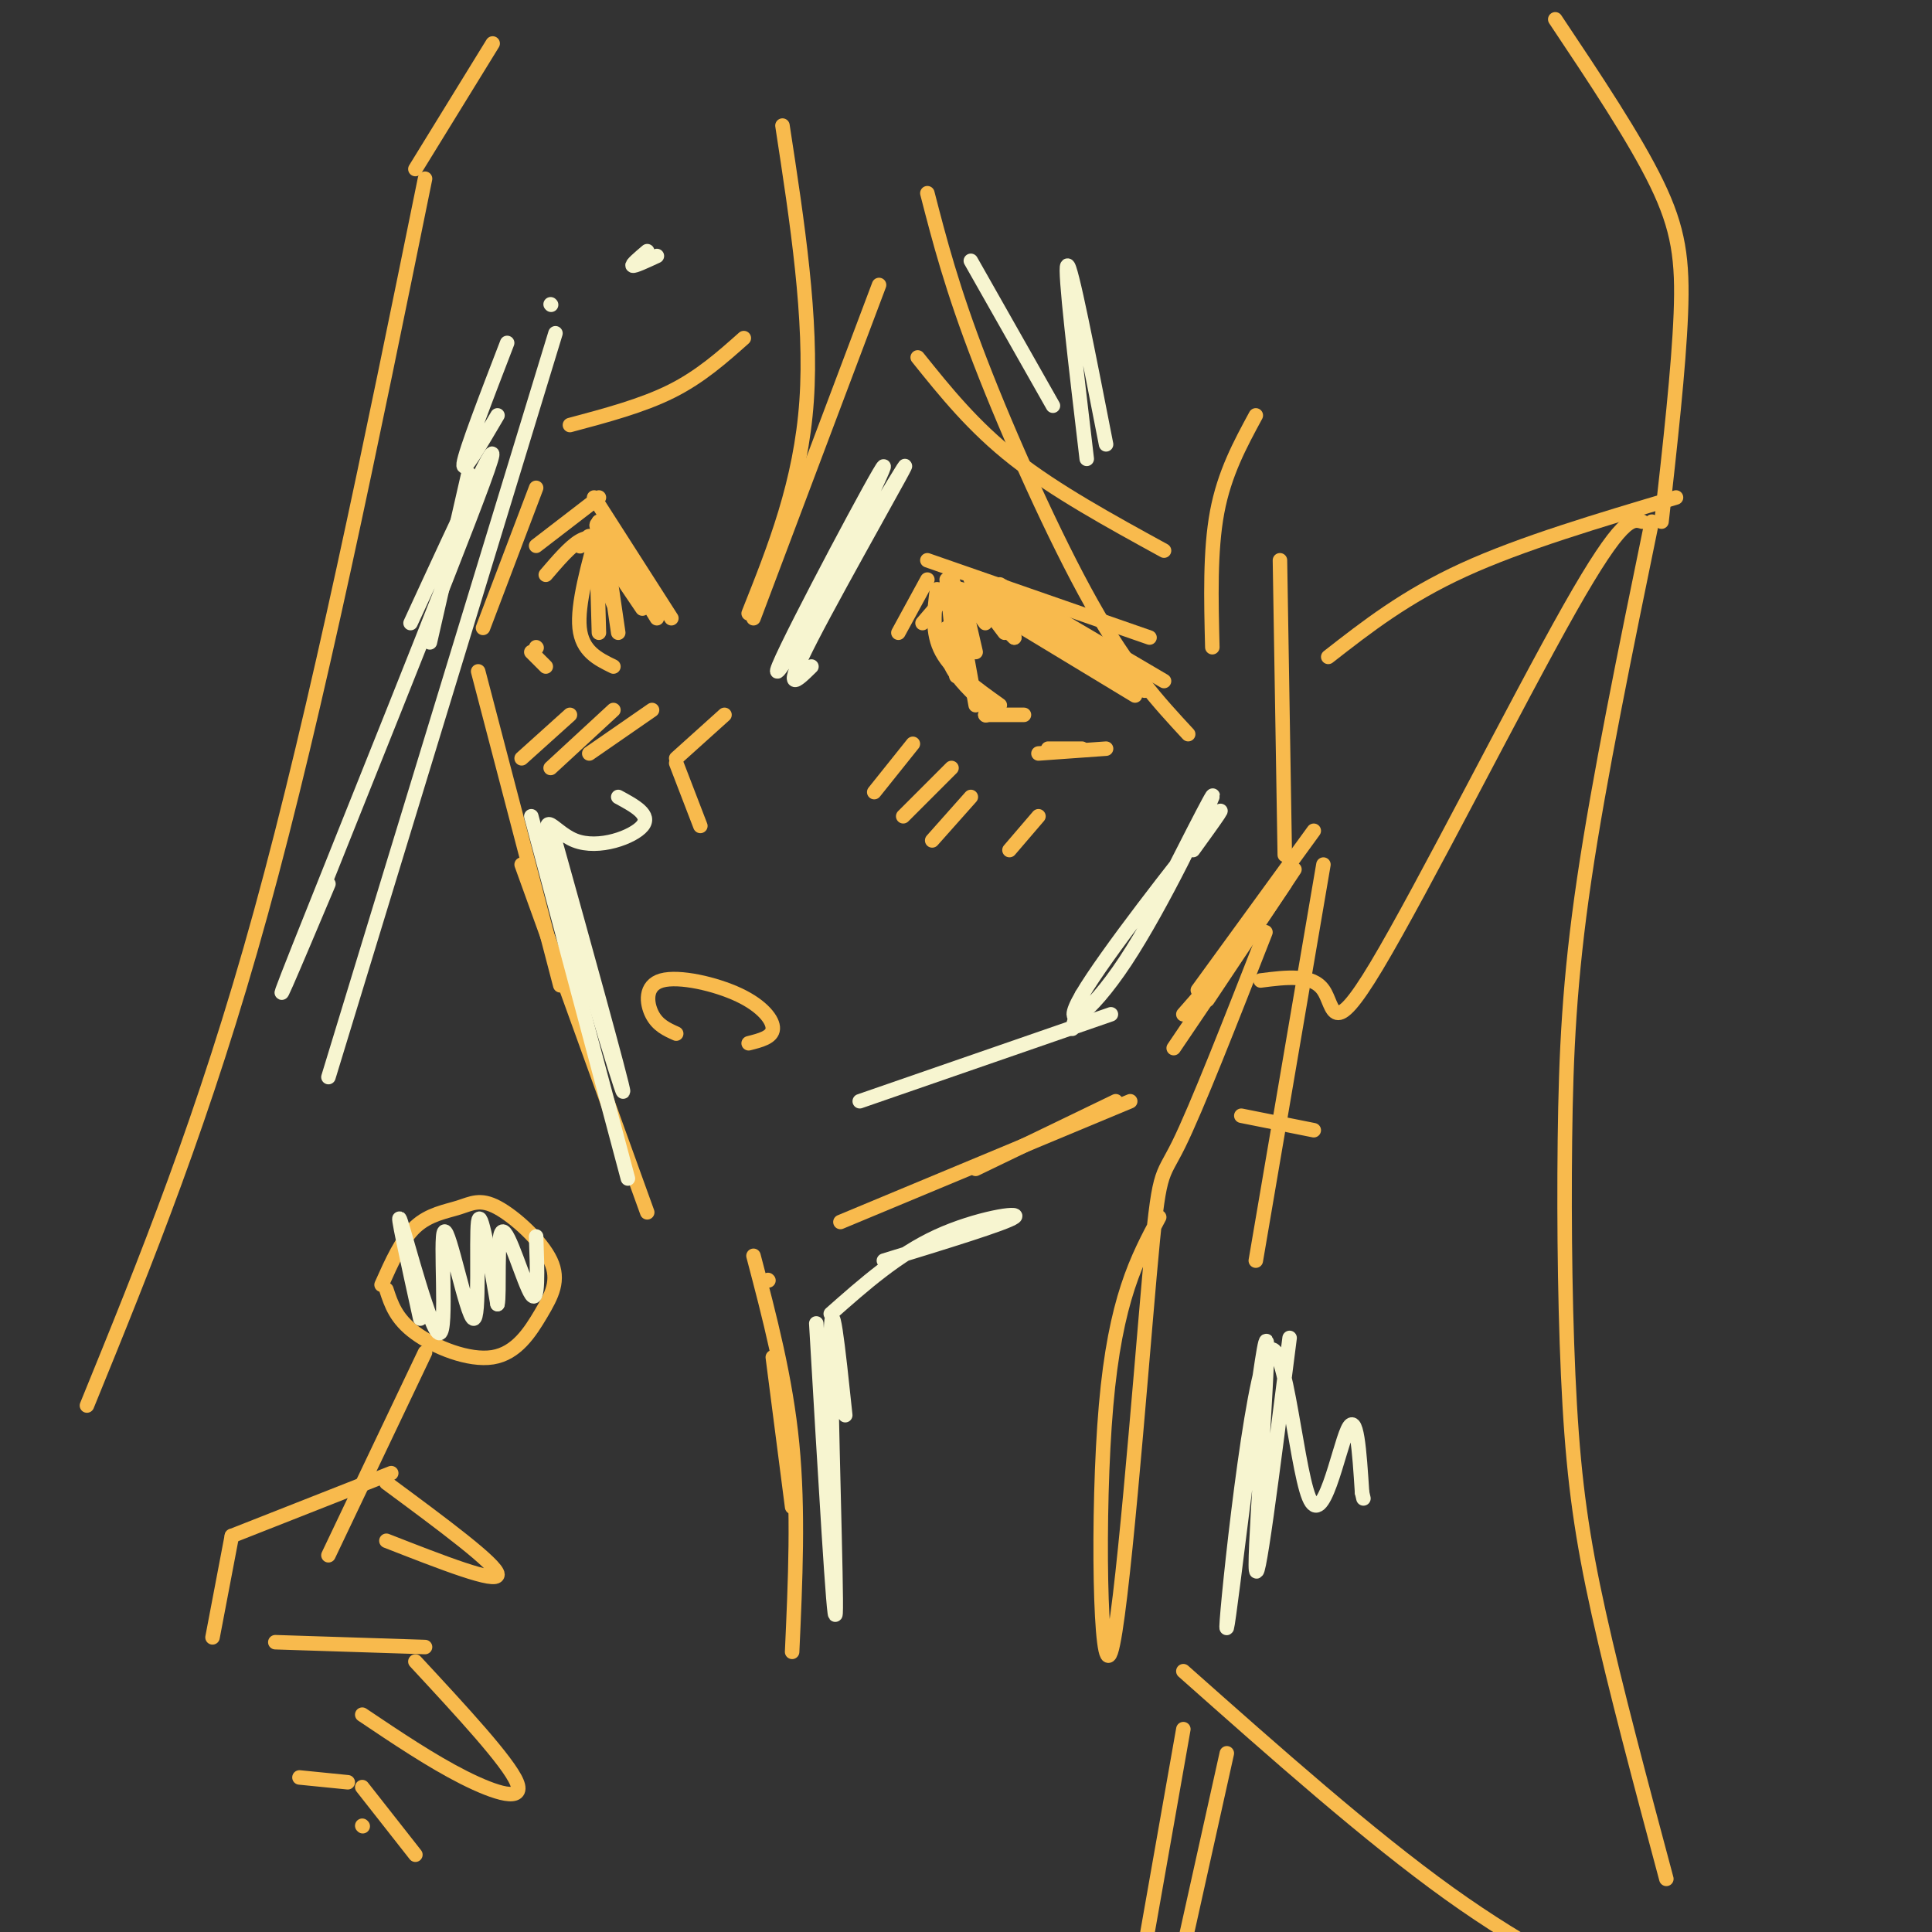 <svg viewBox='0 0 400 400' version='1.1' xmlns='http://www.w3.org/2000/svg' xmlns:xlink='http://www.w3.org/1999/xlink'><rect x="0" y="0" width="400" height="400" fill="#333333" stroke="none"/><g fill='none' stroke='rgb(248,186,77)' stroke-width='3' stroke-linecap='round' stroke-linejoin='round'><path d='M111,101c0.000,0.000 -11.000,29.000 -11,29'/><path d='M99,139c0.000,0.000 17.000,65.000 17,65'/><path d='M108,179c0.000,0.000 26.000,72.000 26,72'/><path d='M174,253c0.000,0.000 60.000,-25.000 60,-25'/><path d='M202,242c0.000,0.000 29.000,-14.000 29,-14'/><path d='M250,207c0.000,0.000 18.000,-27.000 18,-27'/><path d='M248,205c0.000,0.000 24.000,-33.000 24,-33'/><path d='M252,202c0.000,0.000 -7.000,8.000 -7,8'/><path d='M266,183c0.000,0.000 -23.000,34.000 -23,34'/><path d='M262,193c-7.145,18.247 -14.290,36.494 -18,44c-3.710,7.506 -3.984,4.270 -6,27c-2.016,22.730 -5.774,71.427 -8,78c-2.226,6.573 -2.922,-28.979 -1,-51c1.922,-22.021 6.461,-30.510 11,-39'/><path d='M156,260c3.333,12.667 6.667,25.333 8,39c1.333,13.667 0.667,28.333 0,43'/><path d='M164,312c0.000,0.000 -4.000,-31.000 -4,-31'/><path d='M159,265c0.000,0.000 0.100,0.100 0.1,0.1'/><path d='M140,214c-1.919,-0.858 -3.837,-1.716 -5,-4c-1.163,-2.284 -1.569,-5.994 2,-7c3.569,-1.006 11.115,0.691 16,3c4.885,2.309 7.110,5.231 7,7c-0.110,1.769 -2.555,2.384 -5,3'/><path d='M79,266c2.092,-4.690 4.184,-9.380 7,-12c2.816,-2.620 6.357,-3.170 9,-4c2.643,-0.830 4.388,-1.940 8,0c3.612,1.940 9.092,6.932 11,11c1.908,4.068 0.243,7.214 -2,11c-2.243,3.786 -5.066,8.212 -10,9c-4.934,0.788 -11.981,-2.060 -16,-5c-4.019,-2.940 -5.009,-5.970 -6,-9'/><path d='M88,280c0.000,0.000 -20.000,42.000 -20,42'/><path d='M44,339c0.000,0.000 4.000,-21.000 4,-21'/><path d='M48,318c0.000,0.000 33.000,-13.000 33,-13'/><path d='M80,307c11.500,8.500 23.000,17.000 23,19c0.000,2.000 -11.500,-2.500 -23,-7'/><path d='M57,340c0.000,0.000 31.000,1.000 31,1'/><path d='M86,344c9.622,10.378 19.244,20.756 21,25c1.756,4.244 -4.356,2.356 -11,-1c-6.644,-3.356 -13.822,-8.178 -21,-13'/><path d='M62,368c0.000,0.000 10.000,1.000 10,1'/><path d='M75,370c0.000,0.000 11.000,14.000 11,14'/><path d='M75,378c0.000,0.000 0.100,0.100 0.1,0.1'/><path d='M140,158c0.000,0.000 5.000,13.000 5,13'/><path d='M140,157c0.000,0.000 10.000,-9.000 10,-9'/><path d='M186,131c0.000,0.000 6.000,-11.000 6,-11'/><path d='M192,116c0.000,0.000 46.000,16.000 46,16'/><path d='M194,122c-0.583,4.500 -1.167,9.000 1,13c2.167,4.000 7.083,7.500 12,11'/><path d='M204,146c-2.833,-2.667 -5.667,-5.333 -7,-8c-1.333,-2.667 -1.167,-5.333 -1,-8'/><path d='M196,120c0.000,0.000 2.000,20.000 2,20'/><path d='M198,129c-0.833,-6.417 -1.667,-12.833 -1,-10c0.667,2.833 2.833,14.917 5,27'/><path d='M199,122c0.000,0.000 3.000,13.000 3,13'/><path d='M201,122c0.000,0.000 9.000,10.000 9,10'/><path d='M204,129c-2.000,-2.750 -4.000,-5.500 -3,-5c1.000,0.500 5.000,4.250 9,8'/><path d='M208,131c-2.333,-3.083 -4.667,-6.167 -5,-7c-0.333,-0.833 1.333,0.583 3,2'/><path d='M111,113c0.000,0.000 13.000,-10.000 13,-10'/><path d='M123,103c0.000,0.000 16.000,25.000 16,25'/><path d='M124,109c-2.250,8.083 -4.500,16.167 -4,21c0.500,4.833 3.750,6.417 7,8'/><path d='M124,131c-0.333,-11.500 -0.667,-23.000 0,-23c0.667,0.000 2.333,11.500 4,23'/><path d='M127,125c-3.000,-7.083 -6.000,-14.167 -5,-14c1.000,0.167 6.000,7.583 11,15'/><path d='M127,117c-2.250,-4.917 -4.500,-9.833 -3,-8c1.500,1.833 6.750,10.417 12,19'/><path d='M125,112c-0.667,-2.000 -1.333,-4.000 -1,-4c0.333,0.000 1.667,2.000 3,4'/><path d='M125,112c-1.500,-0.583 -3.000,-1.167 -5,0c-2.000,1.167 -4.500,4.083 -7,7'/><path d='M120,113c0.000,0.000 0.100,0.100 0.1,0.1'/><path d='M191,129c0.000,0.000 6.000,-7.000 6,-7'/><path d='M195,122c0.000,0.000 32.000,14.000 32,14'/><path d='M197,121c0.000,0.000 38.000,23.000 38,23'/><path d='M201,120c0.000,0.000 36.000,23.000 36,23'/><path d='M207,121c0.000,0.000 34.000,20.000 34,20'/><path d='M216,128c0.000,0.000 16.000,11.000 16,11'/><path d='M215,156c0.000,0.000 14.000,-1.000 14,-1'/><path d='M217,155c0.000,0.000 7.000,0.000 7,0'/><path d='M110,135c0.000,0.000 3.000,3.000 3,3'/><path d='M111,134c0.000,0.000 0.100,0.100 0.1,0.1'/><path d='M204,148c0.000,0.000 0.100,0.100 0.1,0.1'/><path d='M204,148c0.000,0.000 8.000,0.000 8,0'/><path d='M275,136c8.000,-6.250 16.000,-12.500 28,-18c12.000,-5.500 28.000,-10.250 44,-15'/><path d='M340,108c-2.065,-0.601 -4.131,-1.202 -15,18c-10.869,19.202 -30.542,58.208 -40,74c-9.458,15.792 -8.702,8.369 -11,5c-2.298,-3.369 -7.649,-2.685 -13,-2'/><path d='M274,179c0.000,0.000 -14.000,82.000 -14,82'/><path d='M257,231c0.000,0.000 15.000,3.000 15,3'/><path d='M190,74c5.750,7.167 11.500,14.333 20,21c8.500,6.667 19.750,12.833 31,19'/><path d='M154,70c-4.500,4.000 -9.000,8.000 -15,11c-6.000,3.000 -13.500,5.000 -21,7'/><path d='M162,26c3.083,20.083 6.167,40.167 5,57c-1.167,16.833 -6.583,30.417 -12,44'/><path d='M156,128c0.000,0.000 26.000,-69.000 26,-69'/><path d='M192,40c2.533,9.822 5.067,19.644 11,35c5.933,15.356 15.267,36.244 23,50c7.733,13.756 13.867,20.378 20,27'/><path d='M251,134c-0.250,-10.000 -0.500,-20.000 1,-28c1.500,-8.000 4.750,-14.000 8,-20'/><path d='M265,116c0.000,0.000 1.000,61.000 1,61'/><path d='M88,37c-11.167,54.833 -22.333,109.667 -34,152c-11.667,42.333 -23.833,72.167 -36,102'/><path d='M342,108c-5.459,26.573 -10.919,53.145 -14,74c-3.081,20.855 -3.785,35.992 -4,54c-0.215,18.008 0.057,38.887 1,55c0.943,16.113 2.555,27.461 6,43c3.445,15.539 8.722,35.270 14,55'/><path d='M86,35c0.000,0.000 16.000,-26.000 16,-26'/><path d='M344,108c1.778,-15.911 3.556,-31.822 4,-43c0.444,-11.178 -0.444,-17.622 -5,-27c-4.556,-9.378 -12.778,-21.689 -21,-34'/><path d='M118,148c0.000,0.000 -10.000,9.000 -10,9'/><path d='M127,147c0.000,0.000 -13.000,12.000 -13,12'/><path d='M135,147c0.000,0.000 -13.000,9.000 -13,9'/><path d='M189,154c0.000,0.000 -8.000,10.000 -8,10'/><path d='M197,159c0.000,0.000 -10.000,10.000 -10,10'/><path d='M201,165c0.000,0.000 -8.000,9.000 -8,9'/><path d='M215,169c0.000,0.000 -6.000,7.000 -6,7'/><path d='M245,346c19.250,17.083 38.500,34.167 55,46c16.500,11.833 30.250,18.417 44,25'/><path d='M245,358c0.000,0.000 -9.000,51.000 -9,51'/><path d='M254,363c0.000,0.000 -10.000,45.000 -10,45'/></g>
<g fill='none' stroke='rgb(247,245,208)' stroke-width='3' stroke-linecap='round' stroke-linejoin='round'><path d='M110,169c0.000,0.000 20.000,75.000 20,75'/><path d='M117,182c-2.320,-8.516 -4.640,-17.032 -1,-4c3.640,13.032 13.241,47.611 13,48c-0.241,0.389 -10.322,-33.411 -14,-47c-3.678,-13.589 -0.952,-6.966 4,-5c4.952,1.966 12.129,-0.724 14,-3c1.871,-2.276 -1.565,-4.138 -5,-6'/><path d='M169,274c1.867,31.889 3.733,63.778 4,60c0.267,-3.778 -1.067,-43.222 -1,-56c0.067,-12.778 1.533,1.111 3,15'/><path d='M172,272c6.911,-6.111 13.822,-12.222 22,-16c8.178,-3.778 17.622,-5.222 16,-4c-1.622,1.222 -14.311,5.111 -27,9'/><path d='M178,228c0.000,0.000 52.000,-18.000 52,-18'/><path d='M222,213c0.000,0.000 2.000,-7.000 2,-7'/><path d='M247,176c4.319,-5.974 8.638,-11.949 3,-5c-5.638,6.949 -21.233,26.821 -26,35c-4.767,8.179 1.293,4.663 9,-7c7.707,-11.663 17.059,-31.475 18,-34c0.941,-2.525 -6.530,12.238 -14,27'/><path d='M168,138c-3.132,3.081 -6.265,6.163 0,-6c6.265,-12.163 21.927,-39.569 19,-35c-2.927,4.569 -24.442,41.115 -26,42c-1.558,0.885 16.841,-33.890 21,-41c4.159,-7.110 -5.920,13.445 -16,34'/><path d='M201,54c0.000,0.000 17.000,30.000 17,30'/><path d='M225,95c-2.333,-19.750 -4.667,-39.500 -4,-40c0.667,-0.500 4.333,18.250 8,37'/><path d='M87,273c-2.615,-11.891 -5.229,-23.782 -4,-20c1.229,3.782 6.302,23.237 8,23c1.698,-0.237 0.022,-20.167 1,-21c0.978,-0.833 4.609,17.429 6,18c1.391,0.571 0.540,-16.551 1,-20c0.460,-3.449 2.230,6.776 4,17'/><path d='M103,270c0.500,-1.679 -0.250,-14.375 1,-15c1.250,-0.625 4.500,10.821 6,13c1.500,2.179 1.250,-4.911 1,-12'/><path d='M267,277c-3.477,27.392 -6.955,54.784 -7,47c-0.045,-7.784 3.342,-50.745 2,-46c-1.342,4.745 -7.415,57.197 -8,59c-0.585,1.803 4.317,-47.042 8,-56c3.683,-8.958 6.145,21.973 9,29c2.855,7.027 6.101,-9.849 8,-14c1.899,-4.151 2.449,4.425 3,13'/><path d='M282,309c0.500,2.167 0.250,1.083 0,0'/><path d='M115,69c0.000,0.000 -47.000,154.000 -47,154'/><path d='M85,129c10.689,-23.200 21.378,-46.400 15,-29c-6.378,17.400 -29.822,75.400 -38,96c-8.178,20.600 -1.089,3.800 6,-13'/><path d='M89,133c0.000,0.000 8.000,-35.000 8,-35'/><path d='M105,71c-4.333,11.250 -8.667,22.500 -9,25c-0.333,2.500 3.333,-3.750 7,-10'/><path d='M114,63c0.000,0.000 0.100,0.100 0.1,0.1'/><path d='M134,52c-1.667,1.417 -3.333,2.833 -3,3c0.333,0.167 2.667,-0.917 5,-2'/></g>
</svg>